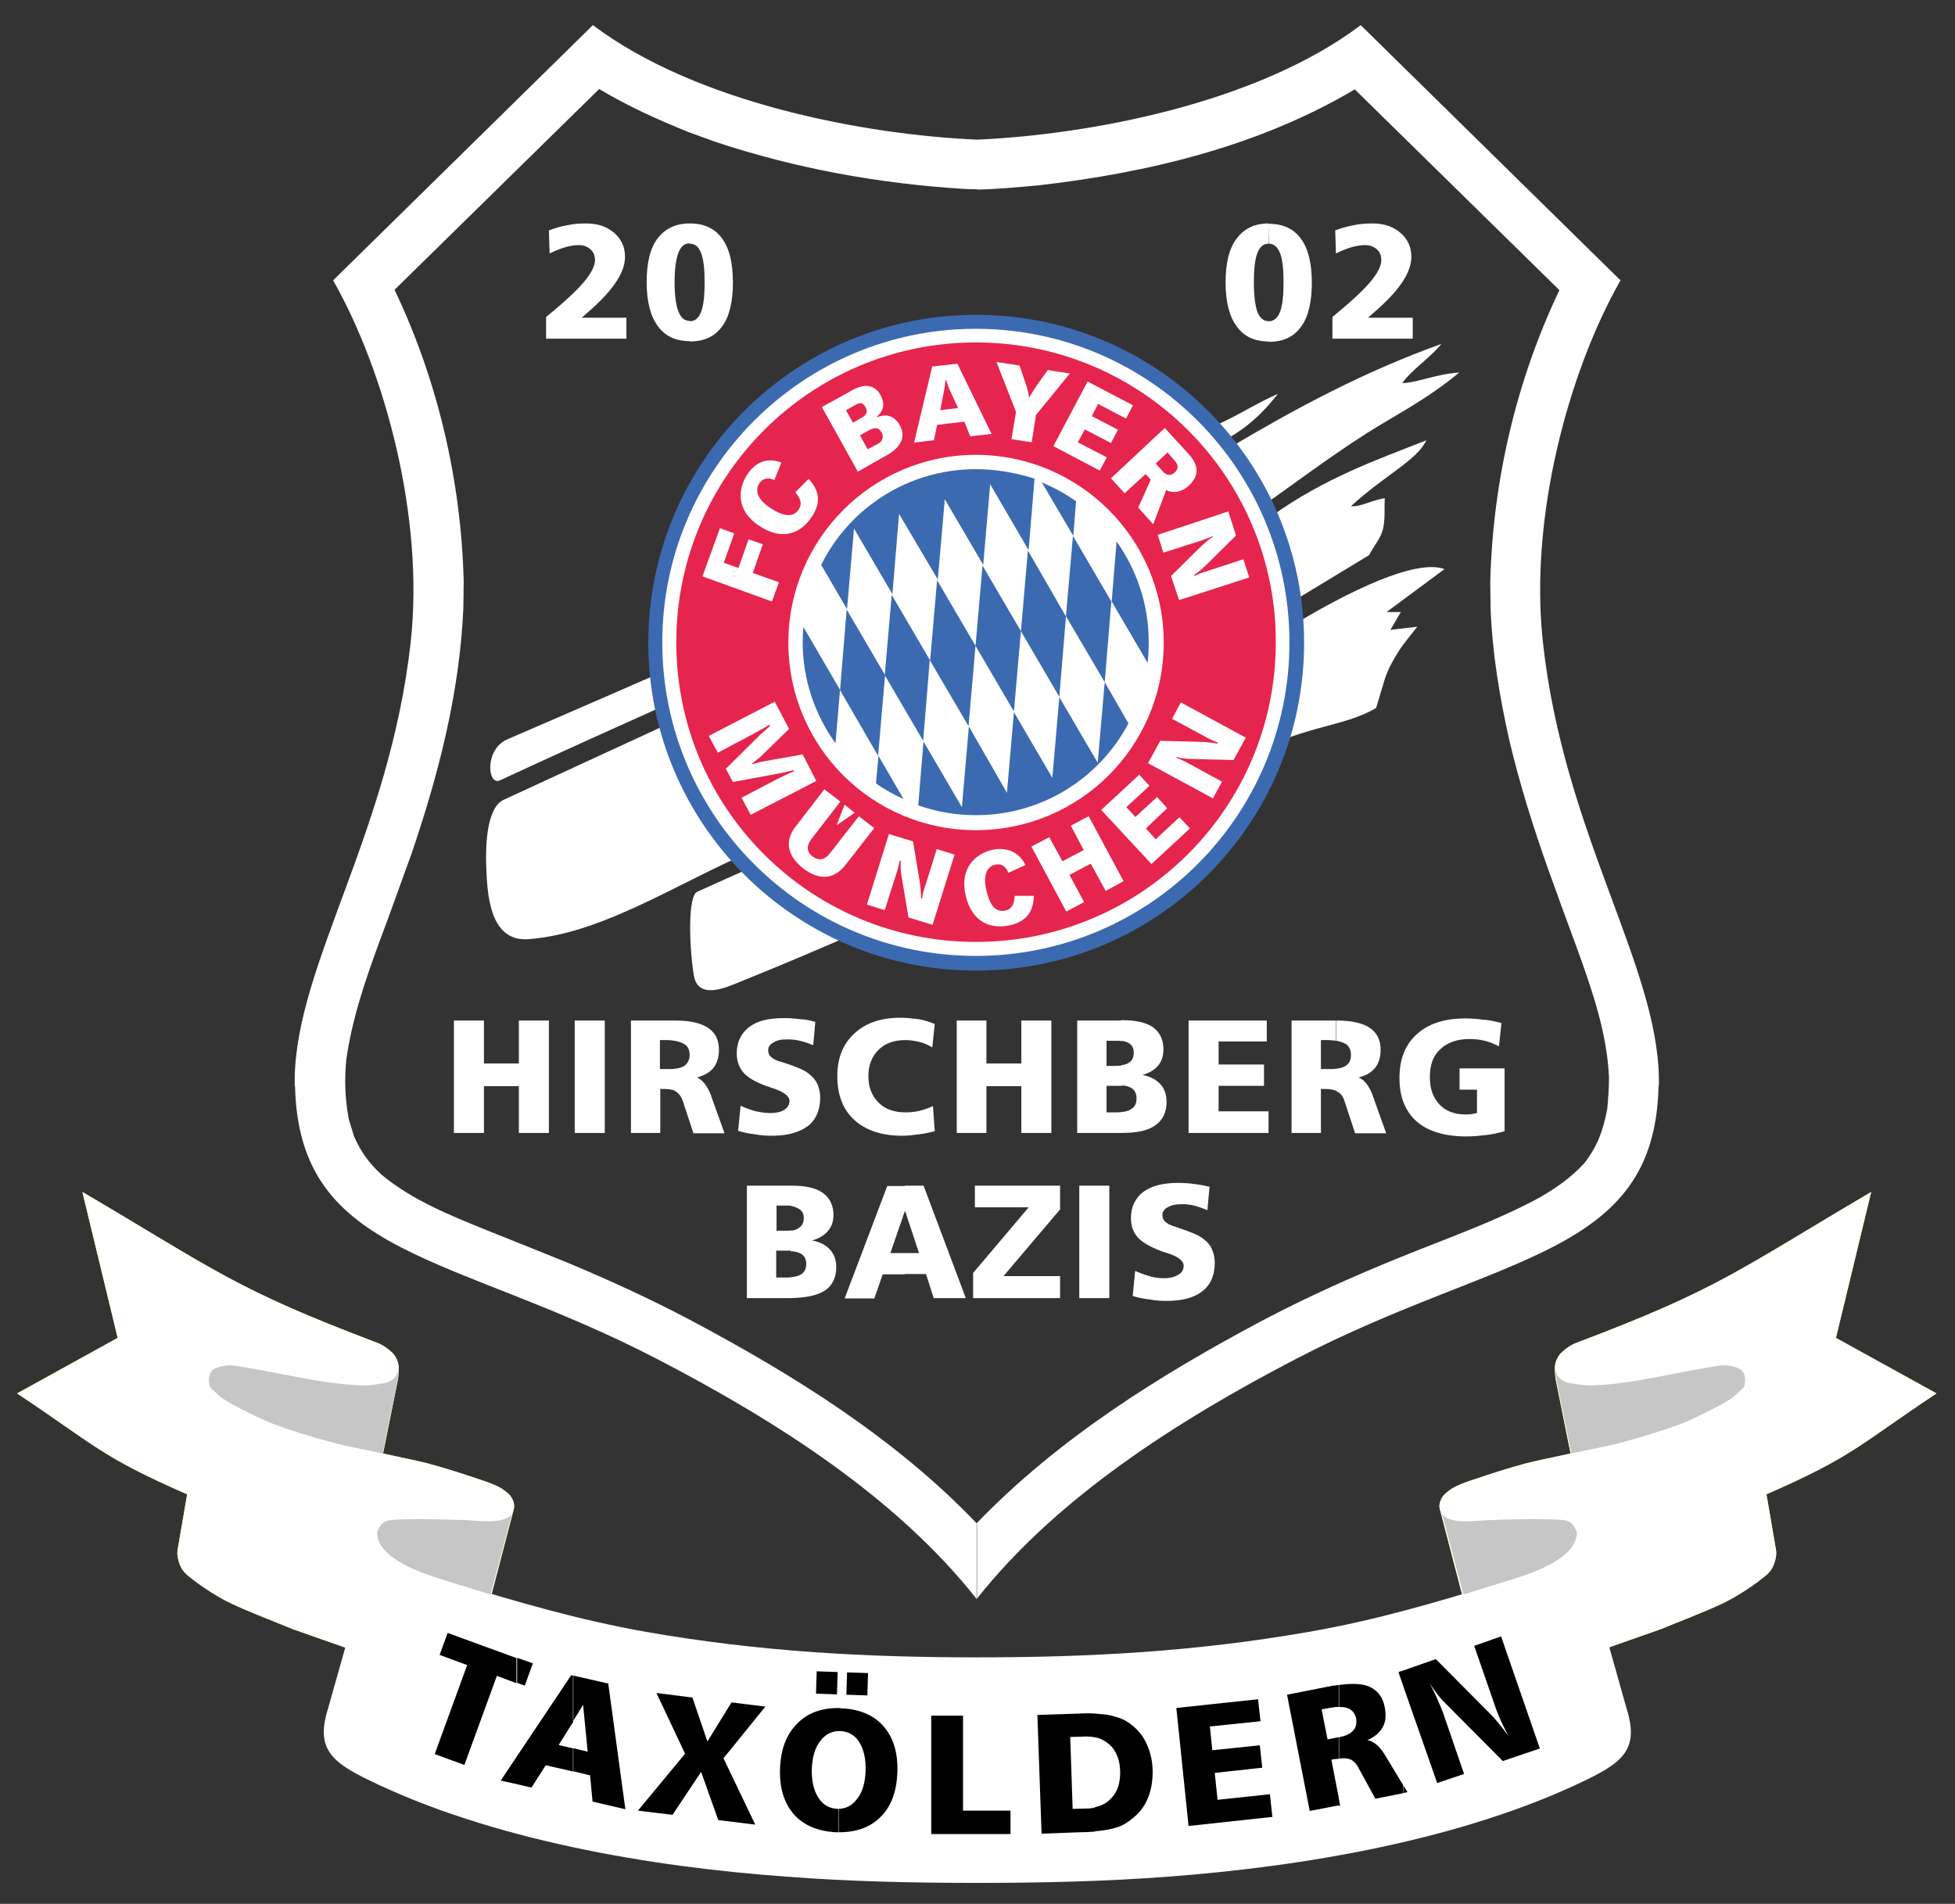 <?xml version="1.0" encoding="utf-8"?>
<!-- Generator: Adobe Illustrator 27.7.0, SVG Export Plug-In . SVG Version: 6.00 Build 0)  -->
<svg version="1.1" id="Ebene_1" xmlns="http://www.w3.org/2000/svg" xmlns:xlink="http://www.w3.org/1999/xlink" x="0px" y="0px"
	 viewBox="0 0 559.9 545.3" style="enable-background:new 0 0 559.9 545.3;" xml:space="preserve">
<rect x="0" y="0" width="559.9" height="545.3" fill="#333333" stroke="none"/>
<style type="text/css">
	.st0{fill-rule:evenodd;clip-rule:evenodd;fill:#FFFFFF;}
	.st1{fill-rule:evenodd;clip-rule:evenodd;fill:#FFED00;}
	.st2{fill-rule:evenodd;clip-rule:evenodd;fill:#009640;}
	.st3{fill-rule:evenodd;clip-rule:evenodd;fill:#C6C6C6;}
	.st4{fill:#FFFFFF;}
	.st5{fill-rule:evenodd;clip-rule:evenodd;}
	.st6{fill:#3C6AB1;stroke:#3C6AB1;stroke-width:0.617;}
	.st7{fill:#FFFFFF;stroke:#FFFFFF;stroke-width:0.618;}
	.st8{fill:#E6254E;}
	.st9{fill:#3C6AB1;}
</style>
<g>
	<path class="st0" d="M199.7,255.4l171.5-76.9c14.3-8.6,34.1-18.6,42.5-15.5l-16.6,12.3h4.1l-3,5.1l7.7-0.9c-1.6,2.1-4.1,5-5.5,7.3
		c-1.5,2.4-2.9,4.9-3.8,7.7l-2.5,8.3c-8.7,5-17.2,4.7-31.9,11.2C311.6,236.4,261.6,261.3,210,282c-3.5,1.4-10.3,3.8-11.3-2.7
		C197.4,271.3,196.9,256.6,199.7,255.4z"/>
	<g>
		<path class="st0" d="M145.2,211.8c68.5-29.5,136.4-60,204.1-90.5c5.8-2.6,10.9-6,16.7-8.5c-2.1,2.6-6.3,8-13.6,12.3
			C313,148.8,206.7,194,143.2,223.5C139.6,225.2,138.7,214.7,145.2,211.8z"/>
		<path class="st0" d="M144.2,229.1c65-30,130-60,195-89.9l13.3-11.2c18.6-11,37.8-21.4,60.3-29.5c-3.3,4.1-8.3,7.2-11.2,11.2
			c3.7,0.1,9.7-2.6,16.3-3c-9.2,7.7-18.8,12.5-26.5,17.4c-10.9,7-19.5,13.5-30.6,21.4l-29.3,18.5l32.8-16.3
			c15.4-10.9,29.5-15.8,44.2-21.6c-2.7,5.8-12.1,10.1-21.6,18.9c3,0.2,6-1.8,9.7-2.3c-0.2,3,0.2,6.2-0.6,9.1
			c-0.7,2.6-2.7,4.8-3.9,7.2l-25.9,15.7l-145.7,67.1c-22.3,8.2-46,25.5-69.2,27.2c-10.2,0.7-11.7-10.7-12-19.9
			C138.9,240.9,139.7,231.2,144.2,229.1z"/>
	</g>
	<path class="st1" d="M554.6,399.1l-28.8-15.9l10.1-41.8c-38.4,22.6-43.6,27.8-84.4,43.2c-1.6,0.6-3,1.6-4.2,2.7
		c-0.7,0.6-1.2,1.5-1.6,2.4c-0.3,0.8-0.4,1.6-0.4,2.4c0,0.9,0.1,1.9,0.2,2.8l4.3,21.4c-4.3,1-8.7,1.8-13,2.9
		c-4.8,1.3-9.5,2.8-14.2,4.4c-1.9,0.6-3.9,1.3-5.8,2.2c-1.2,0.6-2.2,1.4-3.2,2.3c-0.5,0.6-1,1.4-1.2,2.2c-0.2,0.7-0.2,1.5,0,2.1
		l6.7,25.7l14.8,22.8l21.6-7.2l20.2-7.1c5.8-2.4,11.7-4.6,17.3-7.2c2.6-1.2,4.9-2.6,7.2-4.1c2-1.3,3.9-2.7,5.7-4.2
		c0.6-0.5,1.2-1.2,1.6-1.9c0.5-0.9,0.8-1.8,1-2.7c0.2-0.9,0.3-1.9,0.1-2.8l-2.7-15.7C530.8,417.1,532.2,414,554.6,399.1L554.6,399.1
		z"/>
	<path class="st2" d="M412.9,433.3l6.2,23.4l11.3-3.5c6.1-1.9,21.2-6.1,21.2-14.3c-0.9-2.5-2.1-3.5-4.8-3.6
		c-6.9-0.4-13.6-0.1-20.5,0.1c-3.5,0.1-10.4,1.3-13.1-1.5C413.1,433.8,412.9,433.5,412.9,433.3L412.9,433.3z M450,416.3
		c4.9-1.1,9.8-1.9,14.6-3.2c5.6-1.5,11.2-3.2,16.6-5.2c3.6-1.4,7.1-3.2,10.6-5c1.4-0.7,2.7-1.5,4.1-2.4c0.9-0.6,1.6-1.3,2.4-2.1
		c0.5-0.5,1.2-0.9,1.3-1.6c0.1-0.5,0.3-1.6,0.1-2.5c-0.1-0.7-0.5-1.5-1-1.9c-1-0.7-2.1-1-3.3-1.2c-1.1-0.2-2.2-0.2-3.3,0
		c-8.6,1.3-17.1,3.3-25.6,4.6c-3.5,0.5-7,0.9-10.5,1c-1.8,0.1-3.7-0.2-5.5-0.5c-0.8-0.1-1.6-0.2-2.4-0.6c-0.7-0.3-1.3-0.8-1.8-1.4
		c-0.4-0.5-0.6-1.2-0.9-1.8C445.4,394.6,448.5,408.3,450,416.3z"/>
	<path class="st1" d="M4.9,399.1l28.8-15.9l-10.1-41.8C62,364,67.1,369.1,108,384.6c1.6,0.6,3,1.6,4.2,2.7c0.7,0.6,1.2,1.5,1.6,2.4
		c0.3,0.8,0.4,1.6,0.4,2.4c0,0.9-0.1,1.9-0.2,2.8l-4.3,21.4c4.3,1,8.7,1.8,13,2.9c4.8,1.3,9.5,2.8,14.2,4.4c1.9,0.6,3.9,1.3,5.8,2.2
		c1.2,0.6,2.2,1.4,3.2,2.3c0.5,0.6,1,1.4,1.2,2.2c0.2,0.7,0.2,1.5,0,2.1l-6.7,25.7l-14.8,22.8l-21.6-7.2l-20.2-7.1
		c-5.8-2.4-11.7-4.6-17.3-7.2c-2.6-1.2-4.9-2.6-7.2-4.1c-2-1.3-3.9-2.7-5.7-4.2c-0.6-0.5-1.2-1.2-1.6-1.9c-0.5-0.9-0.8-1.8-1-2.7
		c-0.2-0.9-0.3-1.9-0.1-2.8l2.7-15.7C28.7,417.1,27.3,414,4.9,399.1L4.9,399.1z"/>
	<path class="st2" d="M146.7,433.3l-6.2,23.4l-11.3-3.5c-6.1-1.9-21.2-6.1-21.2-14.3c0.9-2.5,2.1-3.5,4.8-3.6
		c6.9-0.4,13.6-0.1,20.5,0.1c3.5,0.1,10.4,1.3,13.1-1.5C146.5,433.8,146.6,433.5,146.7,433.3L146.7,433.3z M109.6,416.3
		c-4.9-1.1-9.8-1.9-14.6-3.2c-5.6-1.5-11.2-3.2-16.6-5.2c-3.6-1.4-7.1-3.2-10.6-5c-1.4-0.7-2.7-1.5-4.1-2.4
		c-0.9-0.6-1.6-1.3-2.4-2.1c-0.5-0.5-1.2-0.9-1.3-1.6c-0.1-0.5-0.3-1.6-0.1-2.5c0.1-0.7,0.5-1.5,1-1.9c1-0.7,2.1-1,3.3-1.2
		c1.1-0.2,2.2-0.2,3.3,0c8.6,1.3,17.1,3.3,25.6,4.6c3.5,0.5,7,0.9,10.5,1c1.8,0.1,3.7-0.2,5.5-0.5c0.8-0.1,1.6-0.2,2.4-0.6
		c0.7-0.3,1.3-0.8,1.8-1.4c0.4-0.5,0.6-1.2,0.9-1.8C114.2,394.6,111.1,408.3,109.6,416.3z"/>
	<path class="st0" d="M279.8,539.3c18.3,0,36.6-0.4,54.9-1.8c38.8-2.9,84.5-10.6,119.8-27.8c10.4-5.1,15-8.9,11.3-20.5l-14.2-50.4
		c0,8.2-15.1,12.5-21.2,14.3c-19,5.8-36,10.9-55.6,14.3c-32.6,5.7-63,7.3-94.9,7.3c-31.9,0-62.3-1.6-94.9-7.3
		c-19.6-3.5-36.6-8.5-55.6-14.3c-6.1-1.9-21.2-6.1-21.2-14.3l-14.2,50.4c-3.7,11.5,0.9,15.4,11.3,20.5c35.3,17.3,81,25,119.8,27.8
		C243.2,538.9,261.5,539.3,279.8,539.3z"/>
	<path class="st0" d="M554.6,399.1l-28.8-15.9l10.1-41.8c-38.4,22.6-43.6,27.8-84.4,43.2c-1.6,0.6-3,1.6-4.2,2.7
		c-0.7,0.6-1.2,1.5-1.6,2.4c-0.3,0.8-0.4,1.6-0.4,2.4c0,0.9,0.1,1.9,0.2,2.8l4.3,21.4c-4.3,1-8.7,1.8-13,2.9
		c-4.8,1.3-9.5,2.8-14.2,4.4c-1.9,0.6-3.9,1.3-5.8,2.2c-1.2,0.6-2.2,1.4-3.2,2.3c-0.5,0.6-1,1.4-1.2,2.2c-0.2,0.7-0.2,1.5,0,2.1
		l6.7,25.7l14.8,22.8l21.6-7.2l20.2-7.1c5.8-2.4,11.7-4.6,17.3-7.2c2.6-1.2,4.9-2.6,7.2-4.1c2-1.3,3.9-2.7,5.7-4.2
		c0.6-0.5,1.2-1.2,1.6-1.9c0.5-0.9,0.8-1.8,1-2.7c0.2-0.9,0.3-1.9,0.1-2.8l-2.7-15.7C530.8,417.1,532.2,414,554.6,399.1L554.6,399.1
		z"/>
	<path class="st3" d="M412.9,433.3l6.2,23.4l11.3-3.5c6.1-1.9,21.2-6.1,21.2-14.3c-0.9-2.5-2.1-3.5-4.8-3.6
		c-6.9-0.4-13.6-0.1-20.5,0.1c-3.5,0.1-10.4,1.3-13.1-1.5C413.1,433.8,412.9,433.5,412.9,433.3L412.9,433.3z M450,416.3
		c4.9-1.1,9.8-1.9,14.6-3.2c5.6-1.5,11.2-3.2,16.6-5.2c3.6-1.4,7.1-3.2,10.6-5c1.4-0.7,2.7-1.5,4.1-2.4c0.9-0.6,1.6-1.3,2.4-2.1
		c0.5-0.5,1.2-0.9,1.3-1.6c0.1-0.5,0.3-1.6,0.1-2.5c-0.1-0.7-0.5-1.5-1-1.9c-1-0.7-2.1-1-3.3-1.2c-1.1-0.2-2.2-0.2-3.3,0
		c-8.6,1.3-17.1,3.3-25.6,4.6c-3.5,0.5-7,0.9-10.5,1c-1.8,0.1-3.7-0.2-5.5-0.5c-0.8-0.1-1.6-0.2-2.4-0.6c-0.7-0.3-1.3-0.8-1.8-1.4
		c-0.4-0.5-0.6-1.2-0.9-1.8C445.4,394.6,448.5,408.3,450,416.3z"/>
	<path class="st0" d="M4.9,399.1l28.8-15.9l-10.1-41.8C62,364,67.1,369.1,108,384.6c1.6,0.6,3,1.6,4.2,2.7c0.7,0.6,1.2,1.5,1.6,2.4
		c0.3,0.8,0.4,1.6,0.4,2.4c0,0.9-0.1,1.9-0.2,2.8l-4.3,21.4c4.3,1,8.7,1.8,13,2.9c4.8,1.3,9.5,2.8,14.2,4.4c1.9,0.6,3.9,1.3,5.8,2.2
		c1.2,0.6,2.2,1.4,3.2,2.3c0.5,0.6,1,1.4,1.2,2.2c0.2,0.7,0.2,1.5,0,2.1l-6.7,25.7l-14.8,22.8l-21.6-7.2l-20.2-7.1
		c-5.8-2.4-11.7-4.6-17.3-7.2c-2.6-1.2-4.9-2.6-7.2-4.1c-2-1.3-3.9-2.7-5.7-4.2c-0.6-0.5-1.2-1.2-1.6-1.9c-0.5-0.9-0.8-1.8-1-2.7
		c-0.2-0.9-0.3-1.9-0.1-2.8l2.7-15.7C28.7,417.1,27.3,414,4.9,399.1L4.9,399.1z"/>
	<path class="st3" d="M146.7,433.3l-6.2,23.4l-11.3-3.5c-6.1-1.9-21.2-6.1-21.2-14.3c0.9-2.5,2.1-3.5,4.8-3.6
		c6.9-0.4,13.6-0.1,20.5,0.1c3.5,0.1,10.4,1.3,13.1-1.5C146.5,433.8,146.6,433.5,146.7,433.3L146.7,433.3z M109.6,416.3
		c-4.9-1.1-9.8-1.9-14.6-3.2c-5.6-1.5-11.2-3.2-16.6-5.2c-3.6-1.4-7.1-3.2-10.6-5c-1.4-0.7-2.7-1.5-4.1-2.4
		c-0.9-0.6-1.6-1.3-2.4-2.1c-0.5-0.5-1.2-0.9-1.3-1.6c-0.1-0.5-0.3-1.6-0.1-2.5c0.1-0.7,0.5-1.5,1-1.9c1-0.7,2.1-1,3.3-1.2
		c1.1-0.2,2.2-0.2,3.3,0c8.6,1.3,17.1,3.3,25.6,4.6c3.5,0.5,7,0.9,10.5,1c1.8,0.1,3.7-0.2,5.5-0.5c0.8-0.1,1.6-0.2,2.4-0.6
		c0.7-0.3,1.3-0.8,1.8-1.4c0.4-0.5,0.6-1.2,0.9-1.8C114.2,394.6,111.1,408.3,109.6,416.3z"/>
	<path class="st0" d="M279.8,54.3c5.8-0.1,11.7-0.7,17.5-1.2c31.5-3.6,63.2-11.2,90.7-27.5l58.6,57.5c-12.4,26-19.1,54.9-19.8,83.6
		l0.1,7.7c0.5,12.9,2.6,25.3,5.4,37.8c3,12.6,6.8,24.7,11.1,36.8c2.8,7.8,5.6,15.5,8.5,23.3c4.2,11.7,8.3,23.6,8.9,36.1
		c0,3.2-0.2,6.1-0.5,9.3c-1.2,6.1-2.7,10.5-6.6,15.5c-3.8,4.1-7.8,6.9-12.6,9.7c-11,6-22.7,10.3-34.3,14.9
		c-15.5,6.1-30.6,12.7-45.4,20.5c-29.5,15.7-58.4,33.8-81.7,58V458c23-29.1,57.5-51.1,91.5-68.8c58.7-30.5,102.7-28.9,103.8-78.1
		c0.1-0.2,0.1-0.4,0.1-0.7V309c-0.4-32.7-27.2-70.3-33.2-124.9c-4-35.8,7.3-77.6,22.2-103.8L389.7,7.2
		C359.9,29.7,311.7,38.6,279.8,40V54.3z M162.4,361.6c-7.6-3.1-15.2-6.1-22.9-9.2c-10.6-4.3-21.4-8.6-30.3-16
		c-3.6-3.4-5.8-6.4-7.8-10.9l-1.5-4.9c-1.1-6-1.3-11.3-0.7-17.3c2.1-14.6,7.6-28.5,12.7-42.3c2-5.5,3.9-10.9,5.9-16.3
		c7.8-22.9,13.8-46.1,14.9-70.4l0.1-7.7c-0.7-28.7-7.4-57.6-19.8-83.6l58.6-57.5c8.2,4.9,16.6,8.7,25.5,12.3l7.7,2.8
		c23.2,7.7,47,12,71.2,13.5c1.3,0.1,2.6,0.1,3.8,0.1V40l0,0C248,38.6,199.7,29.7,169.8,7.2L95.4,80.3c14.9,26.2,26.2,68,22.2,103.8
		c-6.1,54.6-32.8,92.2-33.2,124.9v1.5c0,0.2,0,0.4,0.1,0.7c1.2,49.2,45.1,47.6,103.8,78.1c34.1,17.7,68.6,39.7,91.5,68.8l0,0v-21.8
		v0.1c-23.2-24.3-52.2-42.4-81.7-58.1C186.4,372.1,174.6,366.7,162.4,361.6z"/>
	<path class="st4" d="M382.6,312.4v-6.3c1.2-0.1,2.2-0.4,2.9-0.9c1-0.7,1.4-1.7,1.4-3c0-1.5-0.5-2.6-1.5-3.2
		c-0.7-0.4-1.6-0.7-2.7-0.9v-5.8h0.1c4.3,0,7.4,0.7,9.5,2.1c2.1,1.4,3.1,3.5,3.1,6.3c0,2.1-0.5,3.8-1.6,5.2
		c-1.1,1.3-2.6,2.2-4.7,2.7c1.7,0.7,3,2.4,4.1,5.3v0.1l3.8,10.6h-8.9l-2.9-8.8c-0.4-1.4-1-2.4-1.8-2.9
		C383,312.7,382.8,312.5,382.6,312.4L382.6,312.4z M430,293l-0.7,6.7c-1.3-0.7-2.7-1.3-4.1-1.6c-1.5-0.4-2.9-0.5-4.4-0.5
		c-3.5,0-6.3,1-8.3,2.9c-2.1,1.9-3,4.6-3,8c0,3.3,0.9,5.8,2.7,7.8c1.8,1.9,4.3,2.9,7.4,2.9c0.7,0,1.2,0,1.8-0.1
		c0.5-0.1,1.1-0.2,1.6-0.3v-6.7h-5v-6.1h12.9v18c-1.7,0.5-3.5,0.9-5.3,1.1c-1.8,0.2-3.7,0.4-5.6,0.4c-6.3,0-11.1-1.5-14.3-4.3
		c-3.2-2.9-4.9-6.9-4.9-12.4c0-5.4,1.6-9.6,5-12.6c3.3-3,7.9-4.5,13.8-4.5c1.8,0,3.6,0.1,5.3,0.4C426.5,292.1,428.2,292.6,430,293z
		 M382.6,292.3v5.8c-0.7-0.1-1.4-0.2-2.2-0.2h-2.1v8.3h3c0.4,0,0.9,0,1.3-0.1v6.3c-0.8-0.3-1.8-0.5-3.1-0.5h-1.2v12.6h-8.4v-32.2
		H382.6L382.6,292.3z M321.2,324.5v-6c1.3-0.1,2.3-0.4,3-1c0.9-0.6,1.3-1.6,1.3-2.9c0-1.2-0.4-2.2-1.2-2.8c-0.7-0.5-1.8-0.9-3.2-0.9
		v-5.8c1-0.1,1.8-0.4,2.3-0.8c0.9-0.6,1.3-1.5,1.3-2.8c0-1.2-0.4-2-1.2-2.6c-0.6-0.4-1.4-0.7-2.4-0.8v-5.9h0.4
		c3.9,0,6.9,0.7,8.8,2.1c1.9,1.4,2.9,3.5,2.9,6.3c0,1.8-0.5,3.4-1.5,4.6c-1,1.2-2.5,2.1-4.5,2.7c2.2,0.4,3.9,1.3,5.1,2.6
		c1.2,1.3,1.8,3,1.8,5.1c0,3-1.1,5.2-3.2,6.7C328.9,323.8,325.6,324.5,321.2,324.5L321.2,324.5z M340.4,292.3h22.4v6H349v6.6H362
		v6.1H349v7.3h14.3v6.2h-22.9V292.3z M321.2,292.3v5.9c-0.4-0.1-0.9-0.1-1.3-0.1h-3v7.2h2.6c0.7,0,1.3-0.1,1.8-0.1v5.8
		c-0.2,0-0.4,0-0.6,0h-3.8v7.6h3.4c0.4,0,0.7-0.1,1-0.1v6H321h-12.5v-32.2H321.2L321.2,292.3z M193.2,312.4v-6.3
		c1.3-0.1,2.2-0.4,2.9-0.9c0.9-0.7,1.4-1.7,1.4-3c0-1.5-0.5-2.6-1.6-3.2c-0.7-0.4-1.6-0.7-2.7-0.9v-5.8h0.1c4.3,0,7.4,0.7,9.5,2.1
		c2.1,1.4,3.1,3.5,3.1,6.3c0,2.1-0.5,3.8-1.6,5.2c-1.1,1.3-2.7,2.2-4.7,2.7c1.6,0.7,3,2.4,4.1,5.3v0.1l3.8,10.6h-8.9l-2.9-8.8
		c-0.4-1.4-1.1-2.4-1.8-2.9C193.7,312.7,193.4,312.5,193.2,312.4L193.2,312.4z M233.5,292.7l-0.6,6.7c-1.3-0.6-2.6-1-3.8-1.3
		c-1.2-0.3-2.4-0.4-3.5-0.4c-1.8,0-3.1,0.2-4.1,0.9c-1,0.5-1.5,1.3-1.5,2.2c0,0.7,0.2,1.3,0.7,1.8c0.5,0.5,1.3,1,2.2,1.3
		c0.3,0.1,0.8,0.2,1.4,0.4c3.7,1.2,6.1,2.2,7.3,3.2c1.2,0.9,2,1.9,2.5,3c0.5,1.1,0.8,2.4,0.8,3.9c0,3.5-1.2,6.3-3.5,8.1
		c-2.4,1.8-5.8,2.8-10.2,2.8c-1.6,0-3.3-0.1-4.9-0.4c-1.6-0.2-3.3-0.5-4.9-1l0.7-7.2c1.5,0.7,3,1.2,4.4,1.6c1.5,0.3,2.8,0.5,4.1,0.5
		c1.7,0,3-0.3,4-0.9c1-0.7,1.5-1.5,1.5-2.6c0-1.3-1.6-2.6-4.7-3.6c-0.8-0.2-1.3-0.5-1.8-0.6c-3.1-1.1-5.3-2.4-6.6-3.8
		c-1.3-1.5-2-3.3-2-5.6c0-3.2,1.2-5.7,3.5-7.5c2.3-1.8,5.6-2.6,10-2.6c1.6,0,3.1,0.1,4.6,0.3C230.8,292,232.2,292.3,233.5,292.7
		L233.5,292.7z M267.7,293.3L267,300c-1.2-0.7-2.4-1.3-3.8-1.6c-1.3-0.3-2.6-0.5-3.9-0.5c-3.2,0-5.8,0.9-7.7,2.8
		c-1.9,1.9-2.9,4.4-2.9,7.5c0,3.2,1,5.7,2.9,7.6c1.9,1.9,4.5,2.8,7.7,2.8c1.3,0,2.6-0.1,3.9-0.4c1.3-0.3,2.7-0.8,4-1.4l0.5,7.2
		c-1.5,0.4-3.1,0.7-4.6,0.9c-1.6,0.2-3.1,0.4-4.7,0.4c-5.8,0-10.4-1.5-13.7-4.5c-3.3-3-4.9-7.2-4.9-12.6c0-5.1,1.6-9.2,4.9-12.2
		c3.2-3,7.6-4.5,13.1-4.5c1.8,0,3.6,0.2,5.2,0.4C264.8,292.2,266.3,292.7,267.7,293.3L267.7,293.3z M274,292.3h8.5v12.3h10v-12.3
		h8.6v32.2h-8.6v-13.4h-10v13.4H274V292.3z M130,292.3h8.6v12.3h10v-12.3h8.6v32.2h-8.6v-13.4h-10v13.4H130V292.3L130,292.3z
		 M193.2,292.3v5.8c-0.6-0.1-1.3-0.2-2.1-0.2h-2.1v8.3h3c0.5,0,0.9,0,1.3-0.1v6.3c-0.7-0.3-1.8-0.5-3-0.5h-1.2v12.6h-8.4v-32.2
		H193.2L193.2,292.3z M164.6,292.3h8.6v32.2h-8.6V292.3z"/>
	<path class="st4" d="M259.1,365v-6.1h4.1l-4-12.1l-0.1,0.2v-7.4h5.4l12.1,32.2h-9.2l-2.2-6.9H259.1L259.1,365z M279.2,339.6h24.4
		v6.8l-16.2,19.1h16.2v6.3h-24.9v-7.2l15.9-18.8h-15.4V339.6L279.2,339.6z M309.1,339.6h8.6v32.2h-8.6V339.6L309.1,339.6z
		 M346.4,339.9l-0.6,6.7c-1.3-0.5-2.6-1-3.8-1.3c-1.2-0.3-2.4-0.4-3.5-0.4c-1.8,0-3.1,0.3-4.1,0.9c-1,0.5-1.5,1.3-1.5,2.2
		c0,0.7,0.2,1.3,0.7,1.8c0.5,0.5,1.3,1,2.2,1.3c0.3,0.1,0.8,0.2,1.5,0.5c3.6,1.2,6.1,2.2,7.3,3.2c1.2,0.9,2,1.8,2.5,3
		c0.5,1.2,0.8,2.4,0.8,3.9c0,3.6-1.2,6.3-3.5,8.1c-2.4,1.9-5.8,2.8-10.2,2.8c-1.6,0-3.3-0.1-4.9-0.4c-1.6-0.2-3.3-0.5-4.9-1l0.7-7.2
		c1.5,0.7,3,1.2,4.4,1.6c1.4,0.4,2.7,0.5,4,0.5c1.7,0,3-0.4,4-1c1-0.6,1.5-1.5,1.5-2.6c0-1.3-1.5-2.6-4.7-3.6
		c-0.8-0.2-1.3-0.4-1.8-0.6c-3-1.1-5.2-2.4-6.6-3.8c-1.3-1.5-2-3.3-2-5.6c0-3.2,1.2-5.7,3.5-7.5c2.3-1.7,5.6-2.6,9.9-2.6
		c1.6,0,3.2,0.1,4.6,0.3C343.7,339.3,345.1,339.6,346.4,339.9z M226.6,365.8c1.3-0.1,2.3-0.4,3-0.9c0.9-0.7,1.3-1.6,1.3-2.9
		c0-1.2-0.4-2.1-1.2-2.7c-0.7-0.5-1.8-0.9-3.2-0.9v-5.9c1-0.1,1.8-0.4,2.3-0.8c0.9-0.6,1.4-1.5,1.4-2.8c0-1.2-0.4-2-1.3-2.6
		c-0.6-0.4-1.4-0.7-2.4-0.9v-5.8h0.4c3.9,0,6.9,0.7,8.8,2.1c1.9,1.4,3,3.5,3,6.3c0,1.8-0.5,3.4-1.6,4.6c-1,1.2-2.5,2.1-4.5,2.7
		c2.2,0.4,3.9,1.3,5.1,2.6c1.2,1.3,1.8,3,1.8,5c0,3-1.1,5.3-3.2,6.7c-2.1,1.4-5.3,2.1-9.8,2.2V365.8L226.6,365.8z M259.1,339.6v7.4
		l-4.1,11.9h4.1v6.1h-6.3l-2.4,6.9h-8.5l12.2-32.2H259.1z M222.3,358.3v7.6h3.3c0.4,0,0.7,0,1-0.1v6h-0.2h-12.5v-32.2h12.8v5.8
		c-0.4-0.1-0.9-0.1-1.3-0.1h-3v7.2h2.6c0.6,0,1.2,0,1.7-0.1v5.9c-0.2-0.1-0.4-0.1-0.6-0.1H222.3z"/>
	<path class="st4" d="M197.5,97.8V92h0.1c1.5,0,2.5-0.9,3.2-2.7c0.7-1.8,1-4.6,1-8.4c0-3.8-0.3-6.6-1-8.4c-0.7-1.8-1.7-2.7-3.2-2.7
		h-0.1V64h0.1c4,0,7.1,1.4,9.2,4.3c2.1,2.9,3.1,7,3.1,12.6c0,5.5-1,9.8-3.1,12.6C204.7,96.4,201.7,97.8,197.5,97.8L197.5,97.8z
		 M166.6,91h12.8v6h-23v-6.2c5-4.1,8.7-7.5,10.8-10c2.1-2.5,3.2-4.6,3.2-6.3c0-1.3-0.4-2.3-1.3-3.1c-0.8-0.7-1.9-1.2-3.3-1.2
		c-1.2,0-2.5,0.2-3.9,0.6c-1.3,0.4-2.9,1-4.5,1.8l-0.2-6.6c1.8-0.7,3.5-1.2,5.3-1.5c1.8-0.4,3.6-0.5,5.4-0.5c3.3,0,5.9,0.9,8,2.7
		c2.1,1.8,3.1,4.1,3.1,6.9c0,2.4-1,5-3,7.8C174,84.3,170.8,87.4,166.6,91L166.6,91z M197.5,64v5.7c-1.5,0-2.5,0.9-3.2,2.7
		c-0.7,1.8-1.1,4.6-1.1,8.4c0,3.8,0.4,6.7,1.1,8.4c0.7,1.8,1.7,2.7,3.2,2.7v5.8c-4,0-7-1.4-9.1-4.3c-2.1-2.8-3.2-7-3.2-12.6
		c0-5.5,1-9.8,3.2-12.6C190.5,65.5,193.5,64,197.5,64z"/>
	<path class="st4" d="M363.4,69.8L363.4,69.8l-0.1-5.7h0.1c4,0,7.1,1.4,9.2,4.3c2.1,2.9,3.1,7,3.1,12.6c0,5.5-1,9.8-3.1,12.6
		c-2.1,2.9-5.1,4.3-9.2,4.3h-0.1V92h0.1c1.4,0,2.5-0.9,3.2-2.7c0.7-1.8,1-4.6,1-8.4c0-3.8-0.3-6.6-1-8.4
		C365.9,70.7,364.8,69.8,363.4,69.8L363.4,69.8z M391.8,91h12.8v6h-23v-6.2c5-4.1,8.7-7.5,10.8-10c2.1-2.5,3.2-4.6,3.2-6.3
		c0-1.3-0.4-2.3-1.3-3.1c-0.8-0.7-1.9-1.2-3.3-1.2c-1.2,0-2.5,0.2-3.9,0.6c-1.4,0.4-2.9,1-4.5,1.8l-0.2-6.6c1.8-0.7,3.6-1.2,5.3-1.5
		c1.8-0.4,3.6-0.5,5.4-0.5c3.3,0,5.9,0.9,8,2.7c2.1,1.8,3.1,4.1,3.1,6.9c0,2.4-1,5-3,7.8C399.2,84.3,396,87.4,391.8,91z M363.3,69.8
		c-1.5,0-2.5,0.9-3.2,2.7c-0.7,1.8-1,4.6-1,8.4c0,3.8,0.4,6.7,1,8.4c0.7,1.8,1.8,2.7,3.2,2.7v5.8c-4,0-7-1.4-9.1-4.3
		c-2.1-2.8-3.2-7-3.2-12.6c0-5.5,1-9.8,3.2-12.6c2.1-2.8,5.1-4.3,9.1-4.3V69.8z"/>
	<path class="st5" d="M401.8,513.6v-2.4l1.3,2.1L401.8,513.6L401.8,513.6z M401.8,482.7v-4.2l9.4-3.3l15.9,16
		c0.5,0.5,1.2,1.3,2.1,2.4c0.8,1,1.8,2.2,2.9,3.7c-0.9-1.5-1.5-2.9-2.1-4.1c-0.6-1.3-1.1-2.5-1.5-3.6l-6.3-18.2l7.7-2.7l11.1,32.1
		l-10.6,3.6l-16.5-16.6c-0.8-0.7-1.5-1.6-2.3-2.6c-0.7-1-1.5-2-2.2-3.2c0.9,1.8,1.8,3.5,2.4,5c0.7,1.6,1.3,3,1.7,4.2l5.8,16.9
		l-7.7,2.6L401.8,482.7z M401.8,478.5v4.2l-1.3-3.8L401.8,478.5L401.8,478.5z M401.8,511.2l-4.9-8.1l0,0c-1.6-2.8-3.4-4.4-5.3-4.7
		c2.1-0.9,3.5-2.1,4.4-3.7c0.9-1.6,1-3.5,0.6-5.6c-0.5-2.9-2-4.9-4.4-6c-2.1-0.9-5-1-8.7-0.5v6.3c1,0,1.9,0.1,2.6,0.4
		c1.2,0.5,2,1.5,2.3,3c0.2,1.4-0.1,2.6-0.9,3.4c-0.8,0.9-2.1,1.5-4,1.9v6.1c1.3-0.2,2.4-0.1,3.2,0.2c0.9,0.4,1.8,1.3,2.5,2.7
		l4.7,8.6l8-1.6V511.2L401.8,511.2z M383.4,517.2v-2.2l0.4,2.2L383.4,517.2z M383.4,482.6v6.3c-0.8,0-1.7,0.1-2.7,0.3l-2.2,0.4
		l1.7,8.6l3.1-0.6h0.1v6.1c-0.2,0.1-0.5,0.1-0.8,0.1l-1.3,0.2l2.1,10.9v2.2l-8.3,1.6l-6.5-33.3l13.2-2.6
		C382.4,482.8,382.9,482.7,383.4,482.6L383.4,482.6z M313.6,524.5v-6.9c2-0.4,3.6-1.3,4.8-2.7c1.7-1.8,2.5-4.4,2.4-7.7
		c-0.1-3.3-1.2-5.8-3-7.5c-1.2-1-2.5-1.8-4.2-2.1v-6.8c1.2,0.1,2.3,0.2,3.3,0.3c2.1,0.4,3.8,0.9,5.2,1.6c2.6,1.5,4.5,3.4,5.8,5.8
		c1.3,2.4,2.1,5.2,2.2,8.3c0.1,3.5-0.5,6.5-1.7,9c-1.2,2.6-3.2,4.6-5.8,6.3c-1.3,0.9-3,1.5-5.1,1.9
		C316.4,524.2,315.1,524.4,313.6,524.5L313.6,524.5z M336.9,489.2l23.4-2.5l0.7,6.3l-14.5,1.5l0.7,6.8l13.6-1.4l0.7,6.4l-13.6,1.5
		l0.8,7.7l15-1.6l0.7,6.5l-24,2.6L336.9,489.2z M313.6,490.8v6.8c-1.1-0.2-2.3-0.3-3.6-0.2l-3.5,0.1l0.7,20.6l3.9-0.1
		c0.9,0,1.8-0.1,2.5-0.3v6.9c-1.3,0.1-2.8,0.2-4.5,0.2l-10.8,0.4l-1.2-34l11.9-0.4C310.8,490.7,312.3,490.7,313.6,490.8L313.6,490.8
		z M240.2,524.8v-6.7c2.2-0.1,3.9-1,5.3-2.9c1.5-1.9,2.3-4.6,2.4-8c0.1-3.4-0.5-6.1-1.8-8.2c-1.3-2.1-3.2-3.1-5.5-3.2
		c-0.2,0-0.3,0-0.4,0v-6.6c0.2,0,0.4,0.1,0.7,0.1c5.2,0.2,9.3,1.9,12.1,5.1c2.9,3.3,4.2,7.7,4,13.2c-0.2,5.6-1.8,9.9-4.9,12.9
		C249.2,523.4,245.2,524.8,240.2,524.8L240.2,524.8z M242.6,479l6,0.2l-0.2,6.4l-6-0.2L242.6,479L242.6,479z M266.7,491.4h9.1v27.2
		h13.6v6.7h-22.7V491.4z M240.2,489.2v6.6c-2.2,0.1-3.9,1-5.3,2.9c-1.5,1.9-2.3,4.6-2.4,8c-0.1,3.3,0.5,6.1,1.9,8.2
		c1.3,2.1,3.2,3.1,5.5,3.2c0.1,0,0.2,0,0.4,0v6.7c-0.2,0-0.4,0-0.6,0c-5.3-0.2-9.4-1.9-12.3-5.1c-2.9-3.3-4.2-7.7-4-13.2
		c0.2-5.6,1.9-9.9,5-12.9C231.3,490.6,235.3,489.2,240.2,489.2L240.2,489.2z M164.1,507.3v-6.6l4.2,1l-1.3-13.4l-2.9,4.7v-13.1
		l10.1,2.3l4.9,36l-9.4-2.2l-0.7-7.5L164.1,507.3L164.1,507.3z M188,484.9l10.3,1.3l4.3,12.6l6.9-11.2l9.7,1.2l-12,14.8l9.1,19
		l-10.6-1.3l-4.9-13.8l-8.2,12.3l-9.9-1.2l13.5-16.3L188,484.9L188,484.9z M233.9,478.7l6,0.2l-0.2,6.4l-6-0.2L233.9,478.7z
		 M148,474.8l4.6,1.6l-2.3,6.4l-2.2-0.8V474.8L148,474.8z M164.1,479.9l-0.5-0.1L148,503.1v7.9l4.2,1l4.1-6.4l7.9,1.8v-6.6l-4.2-1
		l4.2-6.7V479.9z M128.2,467.7l19.7,7.2v7.2l-5.6-2.1l-9.3,25.5l-8.5-3.1l9.3-25.5l-7.9-2.9L128.2,467.7L128.2,467.7z M148,503.1
		l-4.6,6.9l4.6,1V503.1z"/>
	<g id="layer5_00000111892628401969826260000016655460314443809416_" transform="translate(1.282,1.282)">
		<path id="path4822_00000047046046356645771620000012150425711448917179_" class="st6" d="M184.7,182.8c0-51.7,41.9-93.6,93.6-93.6
			c51.7,0,93.6,41.9,93.6,93.6c0,51.7-41.9,93.6-93.6,93.6C226.6,276.5,184.7,234.5,184.7,182.8z"/>
		<path id="path4867_00000099654690622561658670000000666389972040228482_" class="st7" d="M188.7,182.7c0-49.4,40.1-89.5,89.5-89.5
			s89.5,40.1,89.5,89.5c0,49.5-40.1,89.5-89.5,89.5S188.7,232.2,188.7,182.7z"/>
		<path id="path3794_00000167371348082851475720000006414662883346829703_" class="st8" d="M278.2,96.8c-47.5,0-85.8,38.5-85.8,85.9
			c0,47.5,38.4,85.8,85.8,85.8s85.9-38.4,85.9-85.8C364.2,135.3,325.7,96.8,278.2,96.8z M284.1,102.4l6.6,1l2,5.9
			c0.3,1.1,0.6,2.1,0.7,3.2l0.1,0.1c0.4-0.8,1.4-2.4,1.8-3l3.5-4.9l6.3,1l-9.7,11.9l-1.2,7.8l-5.8-0.9l1.3-7.8L284.1,102.4z
			 M272.9,102.9l9.8,20.1l-6.1,0.7l-1.7-4.2l-7.8,0.9l-0.9,4.4l-5.7,0.7l5.2-21.8L272.9,102.9z M269.5,107.6
			c-0.1,1.2-0.3,2.6-0.5,3.5l-1,5.1l5.1-0.6l-2.2-4.8c-0.6-1.2-1-2.5-1.2-3.2H269.5z M310.2,108l13,6.8l-2,3.8l-8-4.2l-1.8,3.5
			l7.5,3.9l-2,3.8l-7.5-3.9l-2,3.7l8.3,4.3l-2,3.8l-13.3-7L310.2,108z M246,109.3c1.8-0.2,3.7,0.3,4.9,2.6c1.9,3.4-0.2,5.4-1,6.1
			l0.1,0.2c1.6-0.7,4.5-1.1,6.4,2.3c2.8,5-2.5,8-4.4,9l-7.6,4.3l-10.3-18.5l7.8-4.3C242.6,110.5,244.3,109.6,246,109.3z
			 M245.2,114.2c-0.2,0-0.4,0-0.6,0.1c-0.3,0.1-0.6,0.2-0.9,0.4l-2.7,1.5l2,3.6l2.6-1.5c1.3-0.7,1.7-1.7,1-2.9
			C246.2,114.6,245.7,114.2,245.2,114.2z M332.3,121.3l6.6,7.2c1.1,1.2,4.8,5.1,0.4,9.2c-1.9,1.8-4.2,2.5-6.6,1.4l-3.7,9.8l-4.3-4.8
			l3.6-8l-1.5-1.6l-6,5.5l-3.9-4.3L332.3,121.3z M249.7,121.4c-0.6-0.1-1.2,0.1-2,0.5l-2.7,1.5l2.2,4l3-1.6c1.3-0.7,1.7-2,1-3.2
			C250.8,121.8,250.2,121.4,249.7,121.4z M333.1,128.3l-3.4,3.2l2,2.2c0.5,0.5,1.7,1.9,3.5,0.3c0.9-0.8,1.2-2-0.1-3.4L333.1,128.3z
			 M278.2,129c29.7,0,53.8,24.1,53.8,53.8c0,29.7-24.1,53.7-53.8,53.7s-53.7-24-53.7-53.7C224.5,153.1,248.6,129,278.2,129z
			 M218.9,130.6c1.3-0.1,2.5,0.2,3.6,0.6l-2,5c-1-0.4-3-1.1-4.4,1.1c-0.8,1.3-1.3,4,3.4,7c2.9,1.9,6.2,3.1,8,0.3
			c1.3-2-0.1-3.7-1-4.9l3.8-3.8c3.1,3.3,3.6,6.7,1,10.7c-2.9,4.5-8,7.3-14.9,2.9c-6.9-4.4-6.4-10.5-3.8-14.7
			C214.5,131.9,216.7,130.7,218.9,130.6z M350.5,145.2l2.2,6.9l-8.2,8.1c-1,1-2.3,2.2-3.8,3.2l0.1,0.3c0.9-0.5,2.3-1,4.2-1.6
			l9.8-3.2l1.7,5.2l-20.1,6.5l-2.3-6.9l8.6-8.5c1.3-1.2,2.7-2.4,3.4-2.7l-0.1-0.2c-1,0.4-1.9,0.8-3.1,1.2l-11,3.5l-1.6-5.1
			L350.5,145.2z M204.9,150l4.1,1.5l-3,8.4l4.2,1.5l2.9-8.2l4.1,1.4l-2.9,8.2l7.5,2.7l-2,5.5l-19.9-7.2L204.9,150z M220.6,199.7
			l4.1,7.8l-8,7.8c-0.4,0.4-1.7,1.4-2.6,2.1l0.1,0.2c1-0.3,2.8-0.8,3.7-0.9l10.7-1.9l3.9,7.6l-18.8,9.7l-2.6-4.9l10.7-5.6
			c1.4-0.7,3.6-1.7,4.3-2l-0.2-0.3c-0.8,0.3-3.4,0.8-4.9,1.1l-12.4,2.3l-2-3.8l9.8-9.7c1-0.9,2.3-2,2.9-2.6l-0.2-0.3
			c-0.7,0.4-3.1,1.8-4.6,2.6l-10.2,5.4l-2.6-4.8L220.6,199.7z M336.9,199.9l18.6,10.1l-3.5,6.4l-12-0.3c-1.8,0-3.6-0.3-4.3-0.6
			l-0.1,0.2c1,0.5,1.9,0.8,3,1.4l10.1,5.5l-2.6,4.8l-18.6-10.1l3.5-6.4l11.5,0.3c1.4,0,3.2,0.2,4.9,0.5l0.1-0.3
			c-0.9-0.3-2.3-0.9-4-1.9l-9.1-4.9L336.9,199.9z M325,220.6l2.9,3.2l-6.6,6.1l2.6,2.8l6.2-5.7l2.9,3.2l-6.1,5.8l2.8,3.1l6.8-6.3
			l3,3.2l-11,10.2l-14.4-15.5L325,220.6z M234.8,224.8l4.6,3.5l-8.2,10.6c-1.4,1.8-1.7,3.6,0.2,5.1c2.1,1.6,3.8,0.7,5.1-1l8.2-10.5
			l4.4,3.4l-8.2,10.5c-3.2,4.2-7.6,4.6-12.2,1c-3.8-3-5.9-7.2-2-12.1L234.8,224.8z M240.6,229.2l2.9,2.3l-5.2,3.6L240.6,229.2z
			 M310.5,232.5l10,18.6l-5.1,2.8l-4.3-7.8l-6.1,3.2l4.2,7.8l-5.1,2.7l-10-18.6l5.1-2.7l3.8,6.9l6.1-3.2l-3.7-7L310.5,232.5z
			 M253.3,237.6l6.9,2.1l1.9,11.4c0.2,1.4,0.4,3.1,0.4,4.9l0.3,0.1c0.1-1,0.5-2.5,1.1-4.3l3.1-9.9l5.1,1.6l-6.3,20.1l-6.9-2.1
			l-2-11.9c-0.3-1.7-0.3-3.6-0.2-4.3l-0.3-0.1c-0.3,1.1-0.4,2.1-0.8,3.2l-3.5,11l-5.1-1.6L253.3,237.6z M284.7,241.9
			c4.1-0.2,6.6,2.2,7.7,4.6l-4.9,2.2c-0.4-1-1.4-2.9-3.9-2.3c-1.5,0.4-3.6,2-2.4,7.3c0.8,3.4,2.2,6.6,5.5,5.8
			c2.3-0.5,2.5-2.7,2.6-4.2h5.5c-0.1,4.5-2.1,7.3-6.7,8.4c-5.2,1.2-10.9-0.4-12.8-8.4c-1.9-7.9,2.8-12.1,7.7-13.2
			C283.5,242,284.1,241.9,284.7,241.9z"/>
		<path id="path5000_00000080928936322570542850000013986300819151831430_" class="st9" d="M278.2,133.1
			c-19.4,0-36.2,11.1-44.3,27.4l7.4,12.7l2-23.1l11,18.8l1.9-23l11.1,18.8l2-23l11,18.8l2-23.1l11,18.9l1.7-20.5
			C289.6,134.1,284,133.1,278.2,133.1z M293.1,156.4l-2,23.1l11,18.8l1.9-23L293.1,156.4z M291.1,179.5l-11-18.8l-2,23l-11-18.8
			l-2,23l-11-18.8l-2,23l11,18.8l1.9-23.1l11.1,18.9l2-23l11,18.8L291.1,179.5z M276.2,206.8l-2,23.1l-11-18.8l-1.5,18.3
			c5.2,1.8,10.7,2.8,16.5,2.8c19,0,35.4-10.6,43.7-26.3l-6.8-11.8l-2,23.1l-11-18.8l-2,23.1l-11-18.8l-2,23.1L276.2,206.8z
			 M315.1,194.1l1.9-23.1L306,152.2l-2,23L315.1,194.1z M252.2,192.1l-11-18.8l-1.9,23.1l10.9,18.8L252.2,192.1z M297.1,136.9
			l9,15.3l0.8-9.9C303.8,140.1,300.5,138.3,297.1,136.9z M318.5,153.8l-1.4,17.2l10.3,17.6c0.2-2,0.3-4,0.3-6.1
			C327.7,171.9,324.3,162,318.5,153.8z M228.8,178.3c-0.1,1.4-0.2,2.9-0.2,4.3c0,10.8,3.5,20.8,9.4,29l1.3-15.3L228.8,178.3z
			 M250.3,215.2l-0.7,7.9c2.5,1.8,5.1,3.2,7.9,4.5L250.3,215.2z"/>
	</g>
</g>
</svg>
